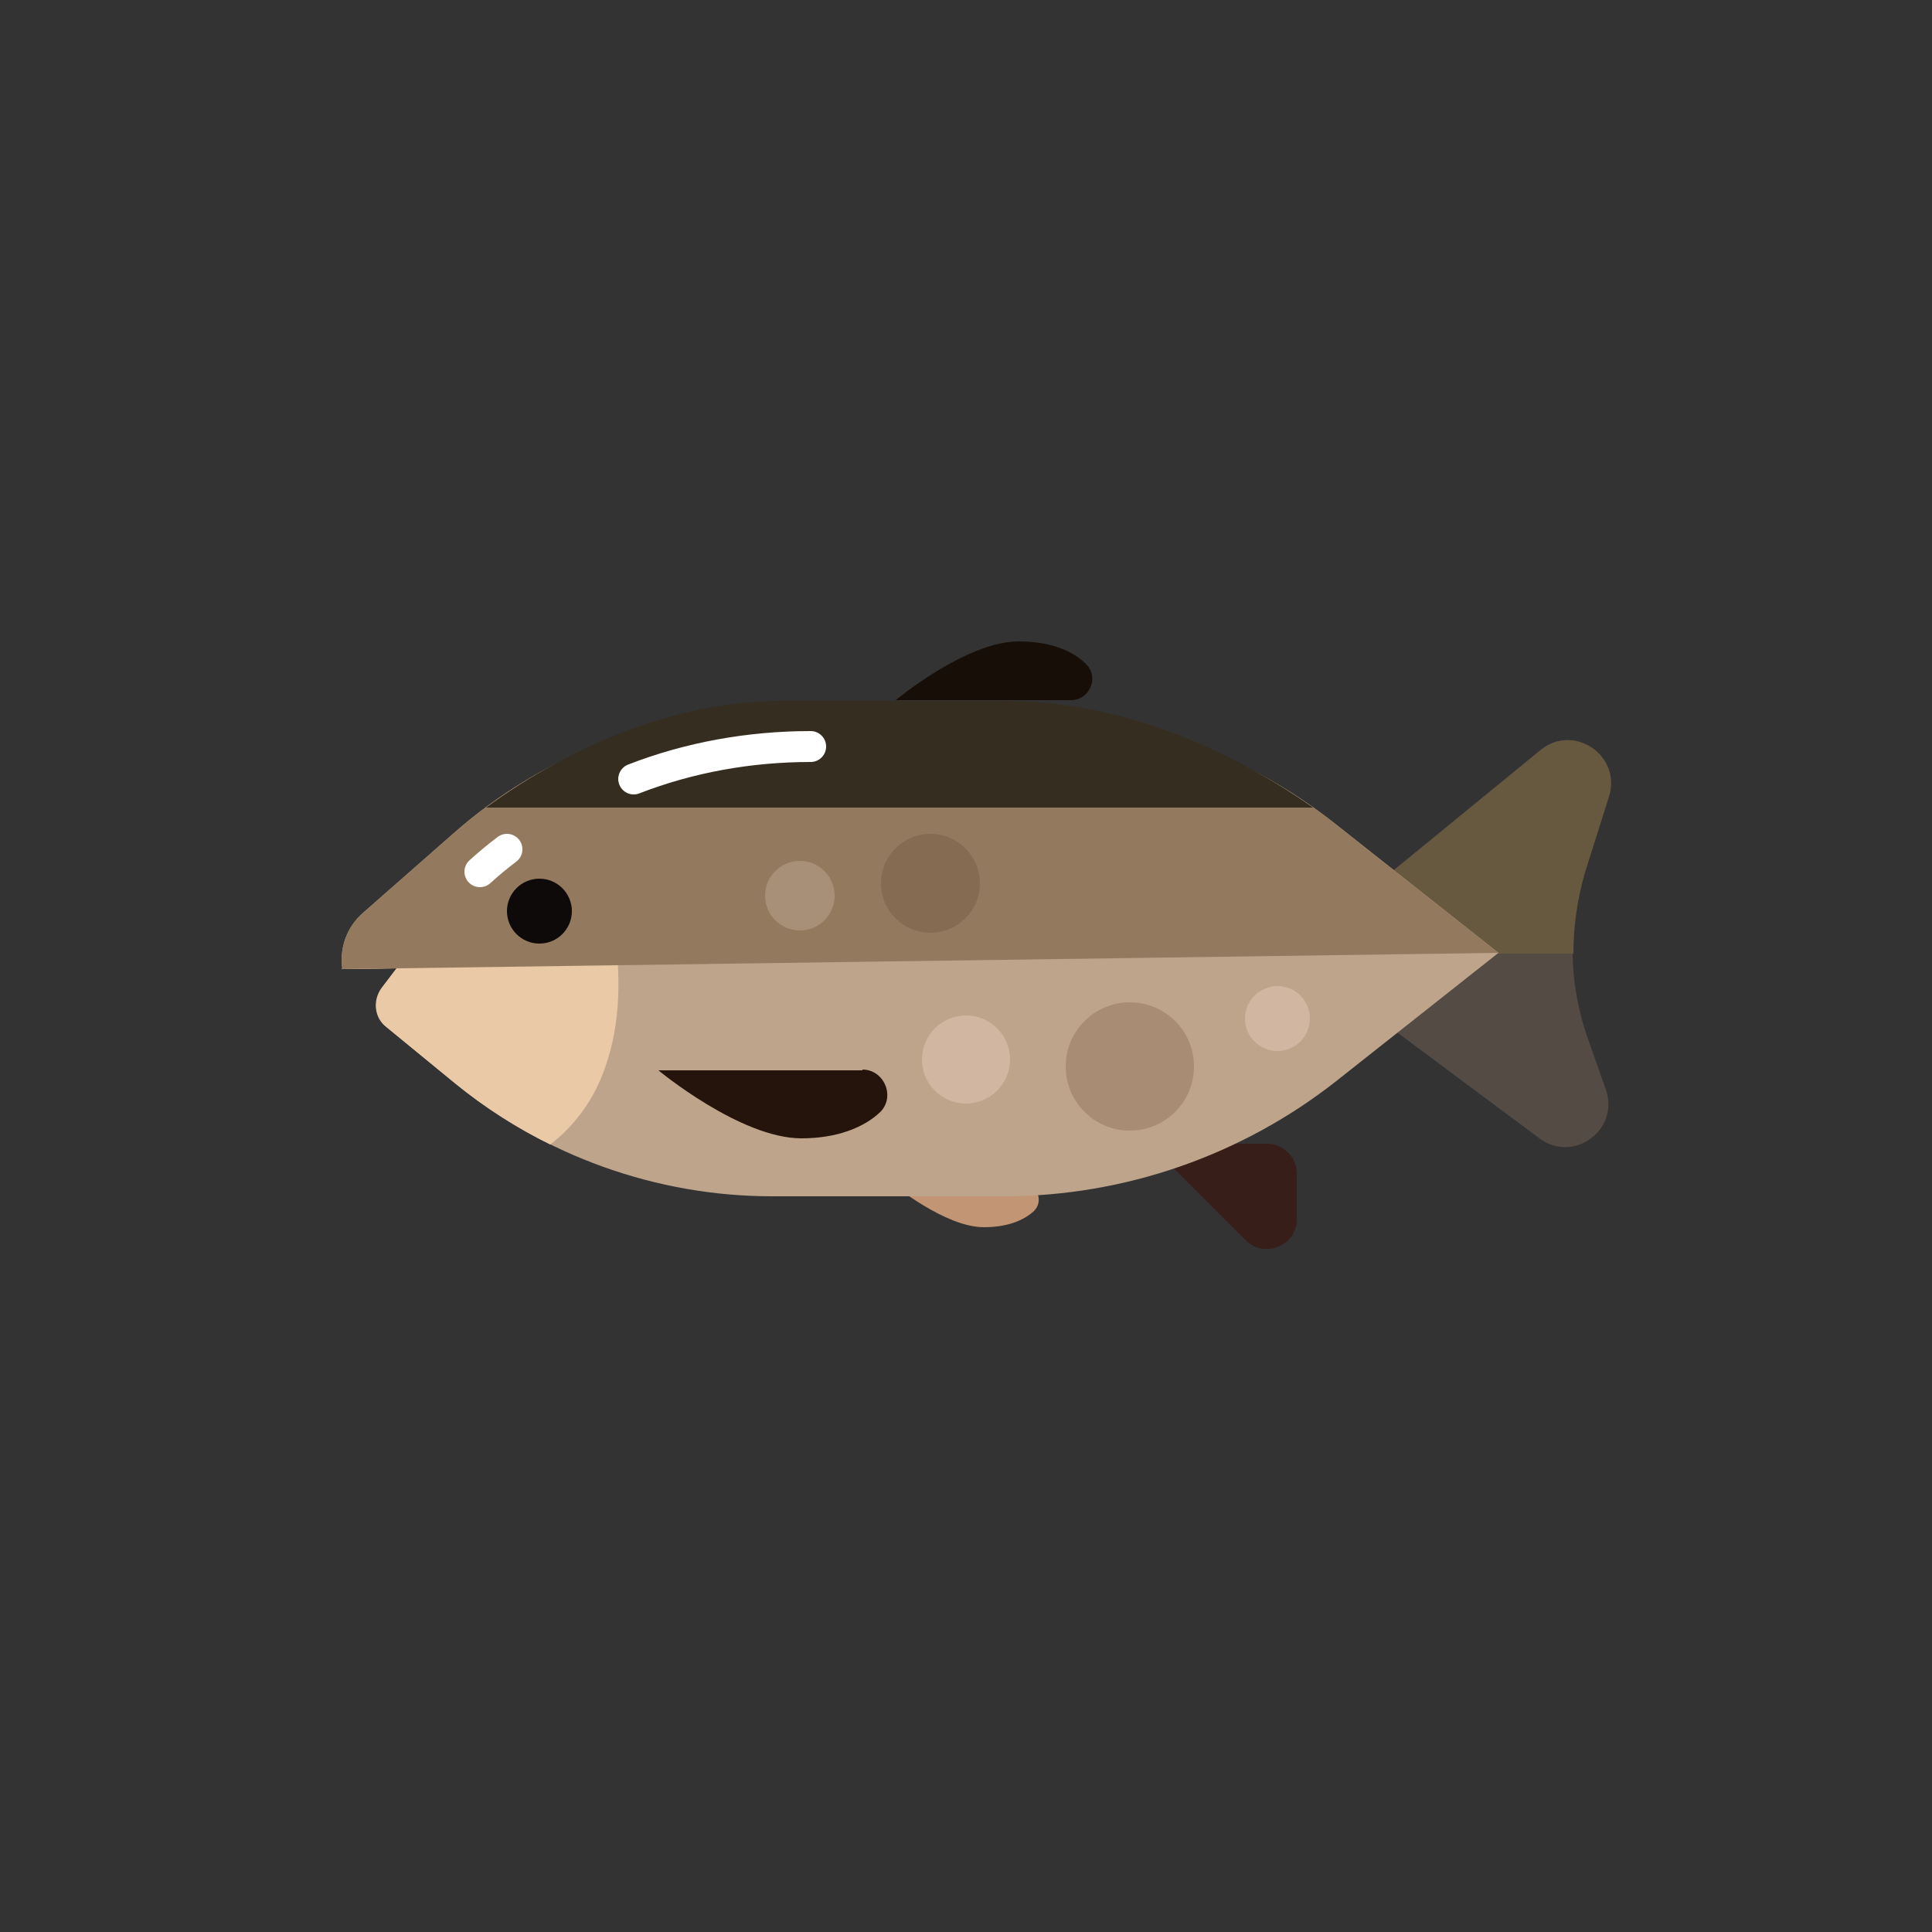 <?xml version="1.0" encoding="utf-8"?>
<!-- Generator: Adobe Illustrator 24.0.3, SVG Export Plug-In . SVG Version: 6.00 Build 0)  -->
<svg version="1.1" xmlns="http://www.w3.org/2000/svg" xmlns:xlink="http://www.w3.org/1999/xlink" x="0px" y="0px"
	 viewBox="0 0 250 250" enable-background="new 0 0 250 250" xml:space="preserve">
<rect x="0" y="0" width="250" height="250" fill="#333333" stroke="none"/>
<g id="baselines" display="none">
	<g display="inline" opacity="0.2">
		<line fill="none" stroke="#FF0000" stroke-width="0.5" stroke-miterlimit="10" x1="-14.5" y1="164.5" x2="264.5" y2="164.5"/>
	</g>
	<g display="inline" opacity="0.2">
		<g>
			
				<line fill="none" stroke="#FF0000" stroke-width="0.5" stroke-miterlimit="10" stroke-dasharray="3.986,5.978" x1="-6" y1="80.5" x2="260" y2="80.5"/>
		</g>
	</g>
	<g display="inline" opacity="0.2">
		<g>
			
				<line fill="none" stroke="#FF0000" stroke-width="0.5" stroke-miterlimit="10" stroke-dasharray="3.986,5.978" x1="125.5" y1="-1" x2="125.5" y2="265"/>
		</g>
	</g>
</g>
<g id="icon">
	<path fill="#544B44" d="M199.3,97.1l-32.2,26.3l32.1,23.9c4.4,3.3,10.4-1.1,8.6-6.3l-2.5-7.1c-2.3-6.8-2.4-14.1-0.3-21l3.1-9.8
		C209.9,97.8,203.6,93.5,199.3,97.1z"/>
	<path fill="#675840" d="M199.3,97.1l-32.1,26.3h36.4c0-3.5,0.5-7.1,1.5-10.5l3.1-9.8C209.9,97.8,203.6,93.5,199.3,97.1z"/>
	<path fill="#170E07" d="M138.6,90.6c2.4,0,3.7-3,1.9-4.7c-1.8-1.8-4.8-2.9-8.7-2.9c-6.8,0-15.9,7.6-15.9,7.6H138.6z"/>
	<path fill="#C29574" d="M132.4,153.2c1.8,0,2.7,2.2,1.4,3.5c-1.4,1.3-3.6,2.1-6.5,2.1c-5,0-11.8-5.6-11.8-5.6H132.4z"/>
	<path fill="#371E19" d="M148.7,148l12.5,12.5c2.4,2.4,6.6,0.7,6.6-2.7v-5.9c0-1.2-0.5-2.3-1.4-3l0,0c-0.7-0.6-1.6-0.9-2.4-0.9
		H148.7z"/>
	<path fill="#BEA48B" d="M50,132.9l8.9,7.3c11.6,9.4,26.1,14.6,41,14.6h30c15.6,0,30.8-5.3,43-14.9l21-16.6l-21-16.6
		c-12.2-9.7-27.4-14.9-43-14.9h-28.6c-15.8,0-31,5.7-42.8,16.2L47,118.1c-2.2,1.9-3.1,4.7-2.7,7.3l7.1-0.1l-1.9,2.5
		C48.2,129.4,48.5,131.7,50,132.9z"/>
	<path fill="#EAC9A6" d="M77.9,139.2c2.3-5.7,2.5-12,1.7-18c-0.9-6.8-2.9-13.5-5.6-19.9c-0.4-0.9-0.9,4.1-1.4,3.2
		c-5.1,2.5-8.3,2.3-12.7,6.1l-10.4,8.5c-2.2,1.9-2.2,1.9-5.3,6.3l7.1-0.1l-1.9,2.5c-1.2,1.6-1,3.9,0.6,5.1l8.9,7.3
		c3.8,3.1,8,5.8,12.3,7.9C74.2,145.8,76.5,142.7,77.9,139.2z"/>
	<path fill="#937A5E" d="M193.9,123.3l-21-16.6c-12.2-9.7-27.4-14.9-43-14.9h-28.6c-15.8,0-31,5.7-42.8,16.2L47,118.1
		c-2.2,1.9-3.1,4.7-2.7,7.3L193.9,123.3z"/>
	<circle fill="#0E0A09" cx="69.8" cy="117.9" r="4.2"/>
	<path fill="#25140C" d="M111.6,138.4c2.8,0,4.3,3.5,2.3,5.5c-2.1,2-5.6,3.4-10.2,3.4c-7.9,0-18.5-8.8-18.5-8.8H111.6z"/>
	<path fill="#352D20" d="M169.9,104.5c-11.7-8.2-25.6-13.8-39.9-13.8h-28.6c-13.9,0-27.4,5.7-38.5,13.8H169.9z"/>
	<path fill="none" stroke="#FFFFFF" stroke-width="4" stroke-linecap="round" stroke-miterlimit="10" d="M65.6,109.9
		c-1.2,0.9-2.4,1.9-3.5,2.9"/>
	<path fill="none" stroke="#FFFFFF" stroke-width="4" stroke-linecap="round" stroke-miterlimit="10" d="M104.9,96.6
		c-7.9,0-15.7,1.4-22.9,4.2"/>
	<circle fill="#D1B7A1" cx="125" cy="137.1" r="5.7"/>
	<circle fill="#A88C74" cx="146.2" cy="138" r="8.3"/>
	<circle fill="#846B52" cx="120.4" cy="114.3" r="6.4"/>
	<circle fill="#A89078" cx="103.5" cy="115.9" r="4.5"/>
	<circle fill="#D1B7A1" cx="165.3" cy="131.8" r="4.2"/>
</g>
</svg>
